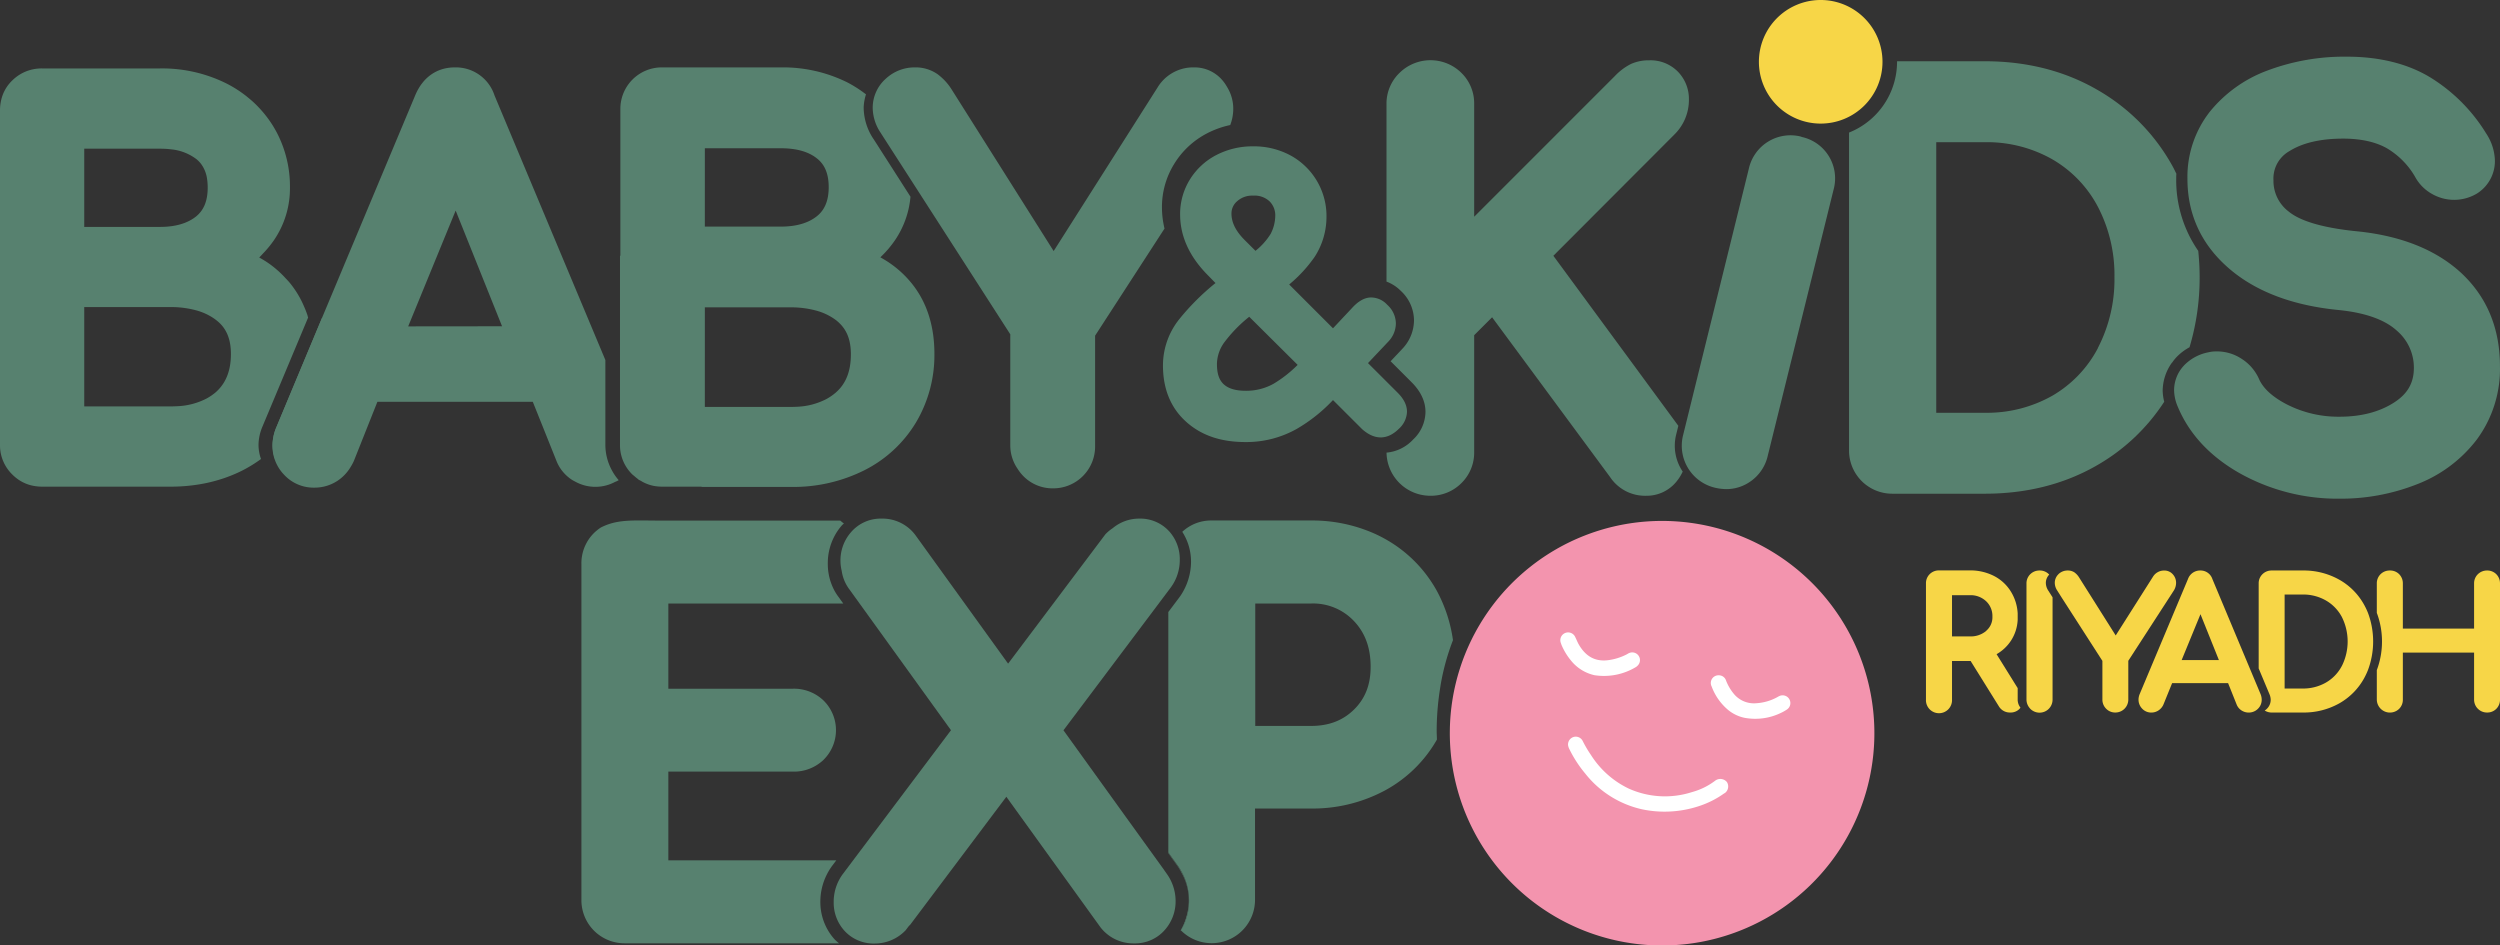 <svg xmlns="http://www.w3.org/2000/svg" viewBox="0 0 741.94 280.52"><rect x="0" y="0" width="741.94" height="280.52" fill="#333333" stroke="none"/><defs><style>.cls-1{fill:#57816f;}.cls-2{fill:#fff;}.cls-3{fill:#f7d647;}.cls-4{fill:#f394ae;}</style></defs><g id="Layer_2" data-name="Layer 2"><g id="Layer_1-2" data-name="Layer 1"><path class="cls-1" d="M245.67,276a16.55,16.55,0,0,1-2.21-8.36,17.9,17.9,0,0,1,2.06-8.37,16.93,16.93,0,0,1,1.54-2.44l1.13-1.5H198.35V229h37a12.7,12.7,0,0,0,8.94-3.39,12.34,12.34,0,0,0,0-17.83,12.7,12.7,0,0,0-8.94-3.39h-37V179.11h51.91l-1.39-1.93a14.89,14.89,0,0,1-1.28-2,16.78,16.78,0,0,1-1.92-7.93,17.12,17.12,0,0,1,2.35-8.8,16.84,16.84,0,0,1,1.8-2.5c.19-.23.42-.38.63-.59-.38-.27-.73-.56-1.09-.86H199.11c-10.31.11-15.29-.76-20.83,2.07a14.56,14.56,0,0,0-1.92,1.54,12.6,12.6,0,0,0-3.81,9.29v99.66a12.79,12.79,0,0,0,12.9,12.89H249a14.65,14.65,0,0,1-1.32-1.18A16.47,16.47,0,0,1,245.67,276Z"></path><path class="cls-1" d="M345.62,258.4c-.06-.07-.1-.16-.15-.23l-11.86-16.44-18-25,31.73-42.22a13.69,13.69,0,0,0,2.79-8.38,12.31,12.31,0,0,0-3.14-8.44,11.62,11.62,0,0,0-8.93-3.78,12.25,12.25,0,0,0-7.82,2.83,12.09,12.09,0,0,0-2.19,1.83l-28.87,38.38-27.61-38.28a12.2,12.2,0,0,0-9.93-4.76,11.61,11.61,0,0,0-9.05,4,12.69,12.69,0,0,0-3.16,8.52,12.87,12.87,0,0,0,.37,3,11.92,11.92,0,0,0,2.3,5.51l30.13,41.77-32,42.55a13.83,13.83,0,0,0-2.81,8.45,12.37,12.37,0,0,0,3.17,8.49,11.66,11.66,0,0,0,9,3.81,12.59,12.59,0,0,0,9.19-3.94l.95-1.26c.12-.13.26-.22.38-.35l28.55-38,27.92,38.72a12.29,12.29,0,0,0,10,4.79,11.67,11.67,0,0,0,9.12-4,12.78,12.78,0,0,0,3.19-8.58,13.91,13.91,0,0,0-2.57-8Z"></path><path class="cls-1" d="M426.56,175.61A39.45,39.45,0,0,0,411.16,160h0a39.49,39.49,0,0,0-4.87-2.32,45.57,45.57,0,0,0-17.22-3.21H359.6a12.51,12.51,0,0,0-8.73,3.36,16.32,16.32,0,0,1,2.6,8.94,18.27,18.27,0,0,1-3.1,10l-.16.23-3.48,4.64v71.35l2.83,3.92a18,18,0,0,1,3.33,10.36,16.68,16.68,0,0,1-2.43,8.83l0,0a12.86,12.86,0,0,0,22-9.15v-27h16.54a45.33,45.33,0,0,0,22-5.35,39.14,39.14,0,0,0,15.44-15.1.36.36,0,0,1,0-.09c0-.79-.07-1.57-.07-2.36a81.16,81.16,0,0,1,.95-12.33c.11-.66.2-1.33.32-2a68.73,68.73,0,0,1,3.57-12.74A43.5,43.5,0,0,0,426.56,175.61Zm-24.69,34.94c-3.33,3.29-7.51,4.89-12.8,4.89H372.53V179.11h16.54a16.66,16.66,0,0,1,12.7,5.15c3.38,3.54,5,8,5,13.6C406.79,203.12,405.19,207.27,401.87,210.55Z"></path><path class="cls-1" d="M349.56,257l-2.83-3.92v.15l2.76,3.82a18.81,18.81,0,0,1,1.18,2,16.73,16.73,0,0,1,1.43,13,16.87,16.87,0,0,1-1.71,4.09l.07.08a16.68,16.68,0,0,0,2.43-8.83A18,18,0,0,0,349.56,257Z"></path><path class="cls-2" d="M93.94,123.53c-.11-.16-.23-.31-.33-.48C93.71,123.22,93.83,123.37,93.94,123.53Z"></path><path class="cls-2" d="M93.61,123.05a12.12,12.12,0,0,1-.71-1.39A12.12,12.12,0,0,0,93.61,123.05Z"></path><path class="cls-2" d="M95.21,125.16a13.77,13.77,0,0,1-1.27-1.63A13,13,0,0,0,95.21,125.16Z"></path><path class="cls-3" d="M540.35,36.68A18.34,18.34,0,1,0,522,18.34,18.34,18.34,0,0,0,540.35,36.68Z"></path><path class="cls-1" d="M77.79,126.84,91.44,94.25c-.08-.25-.14-.52-.22-.77a27,27,0,0,0-1-2.56,28.65,28.65,0,0,0-4.13-6.87c-.42-.52-.88-1-1.34-1.48A30.25,30.25,0,0,0,79.52,78c-.83-.56-1.7-1.09-2.59-1.58.41-.39.78-.82,1.17-1.23a30.86,30.86,0,0,0,3.22-3.93,27.24,27.24,0,0,0,4.73-15.62A34.49,34.49,0,0,0,82.18,39.4c-.37-.7-.77-1.39-1.18-2.07a34.35,34.35,0,0,0-6-7.2c-.58-.53-1.18-1-1.8-1.52a35.35,35.35,0,0,0-6.08-3.88,42.79,42.79,0,0,0-19.64-4.42h-35a12.38,12.38,0,0,0-6.9,2,13,13,0,0,0-1.9,1.53,10.53,10.53,0,0,0-.86.91,11.4,11.4,0,0,0-1.37,2A11.28,11.28,0,0,0,.53,29,13.42,13.42,0,0,0,0,32.81v99.12a12.09,12.09,0,0,0,3.63,8.87,13,13,0,0,0,1.91,1.59A11.71,11.71,0,0,0,10,144.2a13.62,13.62,0,0,0,2.51.23H50.57a52,52,0,0,0,8.66-.7,45.47,45.47,0,0,0,8-2.08c.85-.31,1.69-.64,2.52-1s1.64-.74,2.43-1.15a40.05,40.05,0,0,0,5.28-3.28,12.63,12.63,0,0,1-.74-4.24A14.36,14.36,0,0,1,77.79,126.84ZM25,44.13h22.5a25.89,25.89,0,0,1,3.26.19,14.75,14.75,0,0,1,7.52,2.9,8,8,0,0,1,1.48,1.55A9.62,9.62,0,0,1,61.44,53a17.19,17.19,0,0,1,.2,2.68c0,3.86-1.11,6.64-3.4,8.52-2.56,2.08-6.17,3.14-10.75,3.14H25Zm39,72.3a16.18,16.18,0,0,1-2.69,1.84,20.66,20.66,0,0,1-8.62,2.28q-1,.06-2.07.06H25V91.13H50.57a28.76,28.76,0,0,1,7.76,1,17.43,17.43,0,0,1,4.58,2,13.88,13.88,0,0,1,2.32,1.79c2.24,2.22,3.3,5.16,3.3,9.15C68.53,110.07,67,113.81,64,116.43Z"></path><path class="cls-1" d="M94,120.7a36,36,0,0,1-2.38,4.67A36,36,0,0,0,94,120.7Z"></path><path class="cls-1" d="M91.64,125.37A36,36,0,0,0,94,120.7,40,40,0,0,0,97.1,105a37.52,37.52,0,0,0-1.5-10.74L82,126.84A14.14,14.14,0,0,0,80.9,132a12.63,12.63,0,0,0,.74,4.24L82,136A37,37,0,0,0,91.64,125.37Z"></path><path class="cls-1" d="M534.61,40.57h0A12.67,12.67,0,0,0,519,50.11L499.5,129.16A12.8,12.8,0,0,0,509,144.75a14.24,14.24,0,0,0,2,.33,12.29,12.29,0,0,0,8-1.87,12.67,12.67,0,0,0,5.64-8l19.54-79a12.57,12.57,0,0,0-9.55-15.58Z"></path><path class="cls-1" d="M730.31,80.9h0c-7.46-6.83-17.91-11-31.06-12.28-9.84-1-16.57-3-20-5.82a11.4,11.4,0,0,1-4.54-9.29,9.33,9.33,0,0,1,4.75-8.67c3.91-2.46,9.28-3.7,15.94-3.7,5.33,0,9.69,1,13,2.88a23.48,23.48,0,0,1,8.31,8.4,12.75,12.75,0,0,0,4.94,5.07,13.17,13.17,0,0,0,13.6-.15,11.37,11.37,0,0,0,5.18-9.59,15.27,15.27,0,0,0-2.59-8.14A50.39,50.39,0,0,0,721,22.82c-6.72-4-15-6-24.53-6a64.93,64.93,0,0,0-23.39,4.05,39.77,39.77,0,0,0-17.3,12.34,31.38,31.38,0,0,0-6.6,19.85c0,10.69,4.22,19.7,12.53,26.78C669.63,86.59,680.49,90.68,694,92c7.93.79,13.78,2.87,17.38,6.18a14.42,14.42,0,0,1,5,11c0,4.36-1.79,7.57-5.62,10.11-4.38,2.91-9.91,4.38-16.44,4.38a33.55,33.55,0,0,1-15.42-3.54c-4.29-2.18-7.13-4.72-8.42-7.52a13.58,13.58,0,0,0-5.11-6.05,13.24,13.24,0,0,0-7.39-2.27,10.43,10.43,0,0,0-2.7.29,13.53,13.53,0,0,0-7,3.76,10.73,10.73,0,0,0-3.06,7.5,13,13,0,0,0,1.15,5c3.46,8.2,9.78,14.88,18.78,19.86a59.51,59.51,0,0,0,29.17,7.3,61.71,61.71,0,0,0,22.83-4.22A40.68,40.68,0,0,0,735,130.52a35.2,35.2,0,0,0,6.93-21.75C741.94,97.36,738,88,730.31,80.9Z"></path><path class="cls-1" d="M644.62,107.63a14.34,14.34,0,0,1,1.25-1.57,15.51,15.51,0,0,1,3.93-3,72.09,72.09,0,0,0,3-20.81c0-2.65-.16-5.25-.41-7.79a36.8,36.8,0,0,1-6.54-21.43c0-.49,0-1,.05-1.46-.38-.76-.74-1.53-1.15-2.27A58.8,58.8,0,0,0,622,26.41c-9.61-5.46-20.69-8.23-32.93-8.23H563a.81.81,0,0,1,0,.16,22.62,22.62,0,0,1-14.25,21V133.6a12.81,12.81,0,0,0,12.92,12.92h27.4c12.24,0,23.32-2.77,32.93-8.23a58.39,58.39,0,0,0,20.29-19.06,14.26,14.26,0,0,1-.46-3.34,14.52,14.52,0,0,1,2.75-8.26Zm-22-4.34a35.29,35.29,0,0,1-13.52,14.14,39.31,39.31,0,0,1-20,5.07H574.63V42.2h14.48a39.24,39.24,0,0,1,19.95,5.07,35.25,35.25,0,0,1,13.53,14.07,43.8,43.8,0,0,1,4.93,20.93A44.22,44.22,0,0,1,622.59,103.29Z"></path><path class="cls-1" d="M497.47,128.88l.62-2.51L461,75.91,496.84,40a14.38,14.38,0,0,0,4.39-10.46,11.58,11.58,0,0,0-3.1-8.09,11.37,11.37,0,0,0-8.7-3.55A12.78,12.78,0,0,0,484,19a17.29,17.29,0,0,0-4.7,3.52l-41.8,41.8V30.88a12.63,12.63,0,0,0-3.77-9.23,13.09,13.09,0,0,0-18.34-.06,12.63,12.63,0,0,0-3.91,9.29V83.57a11.77,11.77,0,0,1,4.23,2.74,12,12,0,0,1,3.93,8.74,12.34,12.34,0,0,1-3.51,8.52l-3.43,3.64,6.26,6.26c2.71,2.71,4.09,5.68,4.09,8.8a11.44,11.44,0,0,1-3.68,8.18,12.24,12.24,0,0,1-7.88,3.88,13,13,0,0,0,13,12.8,12.79,12.79,0,0,0,9.24-3.77,12.65,12.65,0,0,0,3.77-9.24V99.48l5.32-5.32,35,47.4a12.47,12.47,0,0,0,10.76,5.57,11.34,11.34,0,0,0,8.93-4.18,13.66,13.66,0,0,0,1.88-3c-.07-.11-.15-.2-.21-.31A13.69,13.69,0,0,1,497.47,128.88Z"></path><path class="cls-1" d="M348.49,48.62a24.8,24.8,0,0,1,9.78-9.07,27,27,0,0,1,6.83-2.44A13.43,13.43,0,0,0,366,32.4a12.19,12.19,0,0,0-1.82-6.56,12.13,12.13,0,0,0-1.49-2.12h0A10.83,10.83,0,0,0,354.4,20,12.37,12.37,0,0,0,343.51,26L312.7,74.51l-30.3-48a16.59,16.59,0,0,0-4.21-4.53A11.31,11.31,0,0,0,271.57,20a12.55,12.55,0,0,0-8.64,3.32A11.51,11.51,0,0,0,259,32.12a13.49,13.49,0,0,0,2.4,7.35l.16.25a1,1,0,0,0,.1.17l38.17,59.33V132a12.21,12.21,0,0,0,2.15,7.1,12.77,12.77,0,0,0,1.73,2.2,12.12,12.12,0,0,0,8.75,3.63A12.41,12.41,0,0,0,325,132.39V99.62l20.6-31.79a27.17,27.17,0,0,1-.76-6.31A24.25,24.25,0,0,1,348.49,48.62Z"></path><path class="cls-1" d="M414.79,116.55l-8.8-8.79,6-6.35A7.88,7.88,0,0,0,414.26,96a7.53,7.53,0,0,0-2.56-5.54,6.54,6.54,0,0,0-4.78-2.18c-1.93,0-3.85,1.11-5.69,3.15l-5.63,6-13-13a41.42,41.42,0,0,0,7.58-8.23,21.91,21.91,0,0,0,3.49-11.85A20.48,20.48,0,0,0,383,46.13a22.86,22.86,0,0,0-11.08-2.7A23.26,23.26,0,0,0,361,46a20,20,0,0,0-7.88,7.29,19.4,19.4,0,0,0-2.89,10.33c0,6.39,2.68,12.38,8,17.82L360.73,84a71.48,71.48,0,0,0-10.81,10.8,22,22,0,0,0-4.78,13.65c0,7,2.32,12.64,6.9,16.74s10.38,6,17.59,6a30.43,30.43,0,0,0,15.26-3.93,47.43,47.43,0,0,0,10.71-8.53l8.64,8.63c3.74,3.32,7.53,3.27,10.95-.14a7.12,7.12,0,0,0,2.37-5C417.56,120.26,416.65,118.41,414.79,116.55ZM367.15,59.72a6.65,6.65,0,0,1,4.77-1.66,6.46,6.46,0,0,1,4.86,1.7A5.82,5.82,0,0,1,378.47,64a11.89,11.89,0,0,1-1.39,5.44,19.79,19.79,0,0,1-4.48,5l-3.22-3.21c-2.63-2.64-3.91-5.2-3.91-7.83A4.77,4.77,0,0,1,367.15,59.72ZM378,113.87a16.57,16.57,0,0,1-8.37,2.1c-2.91,0-5.08-.65-6.47-1.94s-2-3.22-2-6a11.19,11.19,0,0,1,2.41-6.72,41.48,41.48,0,0,1,7.17-7.3l14.37,14.28A36.71,36.71,0,0,1,378,113.87Z"></path><path class="cls-1" d="M270.49,84a30.78,30.78,0,0,0-9.23-7.63,31.47,31.47,0,0,0,4.42-5.18,27.15,27.15,0,0,0,4.53-12.81l-3.2-5-7.69-12a17,17,0,0,1-3-9.28c0-.14,0-.27,0-.42A15.45,15.45,0,0,1,257,28a36.34,36.34,0,0,0-5.52-3.54A42.92,42.92,0,0,0,231.74,20h-35.1a12.31,12.31,0,0,0-12.53,12.53V75.9H184v56a12.09,12.09,0,0,0,3.63,8.87c.21.22.46.37.68.57s.56.49.85.7c.13.1.25.23.38.32s.54.27.8.42l.21.14h0A11.91,11.91,0,0,0,194,144.2a13.81,13.81,0,0,0,2.52.23H208l.46.08h26.36a47.08,47.08,0,0,0,21.69-4.94,37.6,37.6,0,0,0,15.32-14.17A39.09,39.09,0,0,0,277.31,105C277.31,96.6,275,89.53,270.49,84Zm-61.31-40h22.56c4.61,0,8.25,1,10.81,3.1,2.28,1.83,3.39,4.6,3.39,8.45s-1.12,6.67-3.42,8.54c-2.56,2.1-6.19,3.16-10.78,3.16H209.18Zm0,47.21h25.41a28.71,28.71,0,0,1,7.76,1,17.43,17.43,0,0,1,4.58,2,14.72,14.72,0,0,1,1.29.89,13,13,0,0,1,1,.9c2.25,2.22,3.3,5.16,3.3,9.15,0,5.08-1.5,8.82-4.58,11.44a15.78,15.78,0,0,1-2.69,1.84,20.62,20.62,0,0,1-8.62,2.28q-1,.06-2.07.06H209.18Z"></path><rect class="cls-1" x="159.6" y="118.96" height="8.05"></rect><polygon class="cls-1" points="95.6 94.25 95.6 94.26 114.77 48.49 95.6 94.25"></polygon><path class="cls-1" d="M183.57,142.45a15.52,15.52,0,0,1-1.86-2.66,15.88,15.88,0,0,1-2.05-7.81V106.85l-32.9-78.53A12.07,12.07,0,0,0,135,20c-5.31,0-9.46,2.89-11.71,8.14L114.76,48.5,95.6,94.26,82,126.84s0,.09,0,.13h-.09l0,.06a14.31,14.31,0,0,0-1.06,5.14,12.36,12.36,0,0,0,3.46,8.72,11.92,11.92,0,0,0,9,3.83,12.29,12.29,0,0,0,6.8-2,12.59,12.59,0,0,0,3.91-4.07,14.74,14.74,0,0,0,1-1.85L112,119.25h46.12l3,7.48h0l4,10a11.9,11.9,0,0,0,4.8,5.78l0,0h0c.27.16.55.29.82.44h0a12.37,12.37,0,0,0,11.92,0h.11c.28-.16.59-.28.86-.46ZM90.57,127h0c.36-.53.74-1,1.07-1.6C91.31,125.93,90.93,126.44,90.57,127Zm30.57-30.14,14.09-34.37L149,96.83Z"></path><path class="cls-4" d="M506.49,156a63,63,0,1,0,48.39,74.77A63,63,0,0,0,506.49,156"></path><path class="cls-2" d="M530.25,210.61a12.91,12.91,0,0,1-1.8,1A17.37,17.37,0,0,1,517.6,213a11.36,11.36,0,0,1-4.63-2.22,16.6,16.6,0,0,1-5-7.06,2.28,2.28,0,0,1,2.09-3.31,2.25,2.25,0,0,1,2.2,1.59,14.1,14.1,0,0,0,2.28,3.89,7.72,7.72,0,0,0,6.71,2.81,14.78,14.78,0,0,0,6-1.69c.26-.13.5-.3.76-.41a2.3,2.3,0,0,1,2.26,4"></path><path class="cls-2" d="M511.78,235.4a27.59,27.59,0,0,1-7.8,3.91,32.41,32.41,0,0,1-16.76.85,29.68,29.68,0,0,1-16.77-10.6,36,36,0,0,1-4.68-7.2,3.63,3.63,0,0,1-.41-1.24,2.34,2.34,0,0,1,1.7-2.42,2.31,2.31,0,0,1,2.68,1.27,34.38,34.38,0,0,0,2.45,4.14A27.11,27.11,0,0,0,483.3,234a26.17,26.17,0,0,0,18.79,1.09,20.23,20.23,0,0,0,6.91-3.38,2.53,2.53,0,0,1,3.51.39,2.43,2.43,0,0,1-.73,3.34"></path><path class="cls-2" d="M463.38,191.23a3.47,3.47,0,0,1-.16-.41,2.31,2.31,0,0,1,4.27-1.76c.37.73.66,1.52,1.07,2.23,1.89,3.25,4.54,5.08,8.49,4.66a16.73,16.73,0,0,0,5.67-1.72c.26-.13.5-.31.77-.42a2.29,2.29,0,0,1,2.83.83,2.27,2.27,0,0,1-.34,2.93,2.46,2.46,0,0,1-.57.45,18.37,18.37,0,0,1-12.23,2.36,12.43,12.43,0,0,1-7-4.41,18.67,18.67,0,0,1-2.83-4.74"></path><path class="cls-3" d="M598.8,204.22l-6.26-10.07a12.55,12.55,0,0,0,4.26-4,12.42,12.42,0,0,0,2-6.2v-1.86a13.61,13.61,0,0,0-1.79-6.14A12.67,12.67,0,0,0,591.9,171a15.43,15.43,0,0,0-7.31-1.72h-9.14a3.85,3.85,0,0,0-2.74,1.09,3.76,3.76,0,0,0-1.13,2.78V207.6a3.87,3.87,0,1,0,7.73,0V196.16h5.52l8.39,13.47a3.79,3.79,0,0,0,3.32,1.83,3.7,3.7,0,0,0,2.72-1,5.07,5.07,0,0,0,.37-.44,3.82,3.82,0,0,1-.83-2.38Zm-9.32-17a7.1,7.1,0,0,1-4.89,1.65h-5.28V176.64h5.28a6.68,6.68,0,0,1,4.85,1.8,6,6,0,0,1,1.86,4.6A5.2,5.2,0,0,1,589.48,187.18Z"></path><path class="cls-3" d="M607.91,175.32a4.2,4.2,0,0,1-.75-2.29,3.52,3.52,0,0,1,1-2.5l-.11-.12a3.77,3.77,0,0,0-2.77-1.1,3.85,3.85,0,0,0-2.73,1.09,3.77,3.77,0,0,0-1.14,2.78V207.6a3.88,3.88,0,0,0,.82,2.38c.1.12.19.25.3.36h0a3.86,3.86,0,0,0,6.62-2.74V177.27Z"></path><path class="cls-3" d="M644.84,170.44h0a3.31,3.31,0,0,0-2.51-1.12,3.85,3.85,0,0,0-3.38,1.84l-11.06,17.43L617,171.33a5.36,5.36,0,0,0-1.33-1.44,3.49,3.49,0,0,0-2-.58,3.89,3.89,0,0,0-2.68,1c-.07.06-.12.13-.18.19a3.56,3.56,0,0,0-1,2.5,4.2,4.2,0,0,0,.75,2.29l1.26,2,12.12,18.84V207.6a3.8,3.8,0,0,0,1.12,2.74,3.72,3.72,0,0,0,2.7,1.12,3.84,3.84,0,0,0,3.87-3.86V196.11l13.48-20.81a4.36,4.36,0,0,0,.7-2.32A3.69,3.69,0,0,0,644.84,170.44Z"></path><path class="cls-3" d="M670.91,206.06l-3.22-7.69L656.6,171.89a3.7,3.7,0,0,0-3.64-2.58,3.82,3.82,0,0,0-3.62,2.53L635,206a4.35,4.35,0,0,0-.34,1.61,3.82,3.82,0,0,0,1.07,2.69,3.66,3.66,0,0,0,2.75,1.17,3.8,3.8,0,0,0,2.1-.63,4,4,0,0,0,1.48-1.76l2.58-6.35h16.6l2.54,6.35a3.69,3.69,0,0,0,1.48,1.78,3.88,3.88,0,0,0,2.1.61,3.82,3.82,0,0,0,2.08-.59,3.65,3.65,0,0,0,.66-.53,3.69,3.69,0,0,0,1.12-2.69A4.42,4.42,0,0,0,670.91,206.06ZM647.46,195.9l5.59-13.62,5.47,13.62Z"></path><path class="cls-3" d="M740.84,170.41a3.76,3.76,0,0,0-2.72-1.1,3.86,3.86,0,0,0-2.73,1.08,3.77,3.77,0,0,0-1.14,2.79v13.37H713.11V173.18a3.86,3.86,0,0,0-1.09-2.77,3.77,3.77,0,0,0-2.77-1.1,3.85,3.85,0,0,0-2.74,1.08,3.8,3.8,0,0,0-1.13,2.79v8.7a24.2,24.2,0,0,1,0,17v8.73a3.9,3.9,0,0,0,6.65,2.73,3.8,3.8,0,0,0,1.08-2.73V193.67h21.14V207.6a3.82,3.82,0,0,0,3.87,3.86,3.75,3.75,0,0,0,2.72-1.09,3.82,3.82,0,0,0,1.1-2.77V173.18A3.82,3.82,0,0,0,740.84,170.41Z"></path><path class="cls-3" d="M702.75,181.88a19.42,19.42,0,0,0-1.11-2.35,19.1,19.1,0,0,0-7.43-7.51,21.51,21.51,0,0,0-10.82-2.71h-9.2a3.82,3.82,0,0,0-2.73,1.08,3.77,3.77,0,0,0-1.14,2.79v25.19l3.22,7.69a4.42,4.42,0,0,1,.35,1.59,3.73,3.73,0,0,1-1.12,2.69,3.65,3.65,0,0,1-.66.53,3.8,3.8,0,0,0,2.08.59h9.2a21.51,21.51,0,0,0,10.82-2.7,19.2,19.2,0,0,0,7.44-7.54,21.87,21.87,0,0,0,1.1-2.35,24.2,24.2,0,0,0,0-17ZM695,197.64a12.19,12.19,0,0,1-4.72,4.93,13.61,13.61,0,0,1-6.93,1.77h-5.33v-27.9h5.33a13.53,13.53,0,0,1,6.93,1.77,12.33,12.33,0,0,1,4.73,4.9,16.25,16.25,0,0,1,0,14.53Z"></path></g></g></svg>
